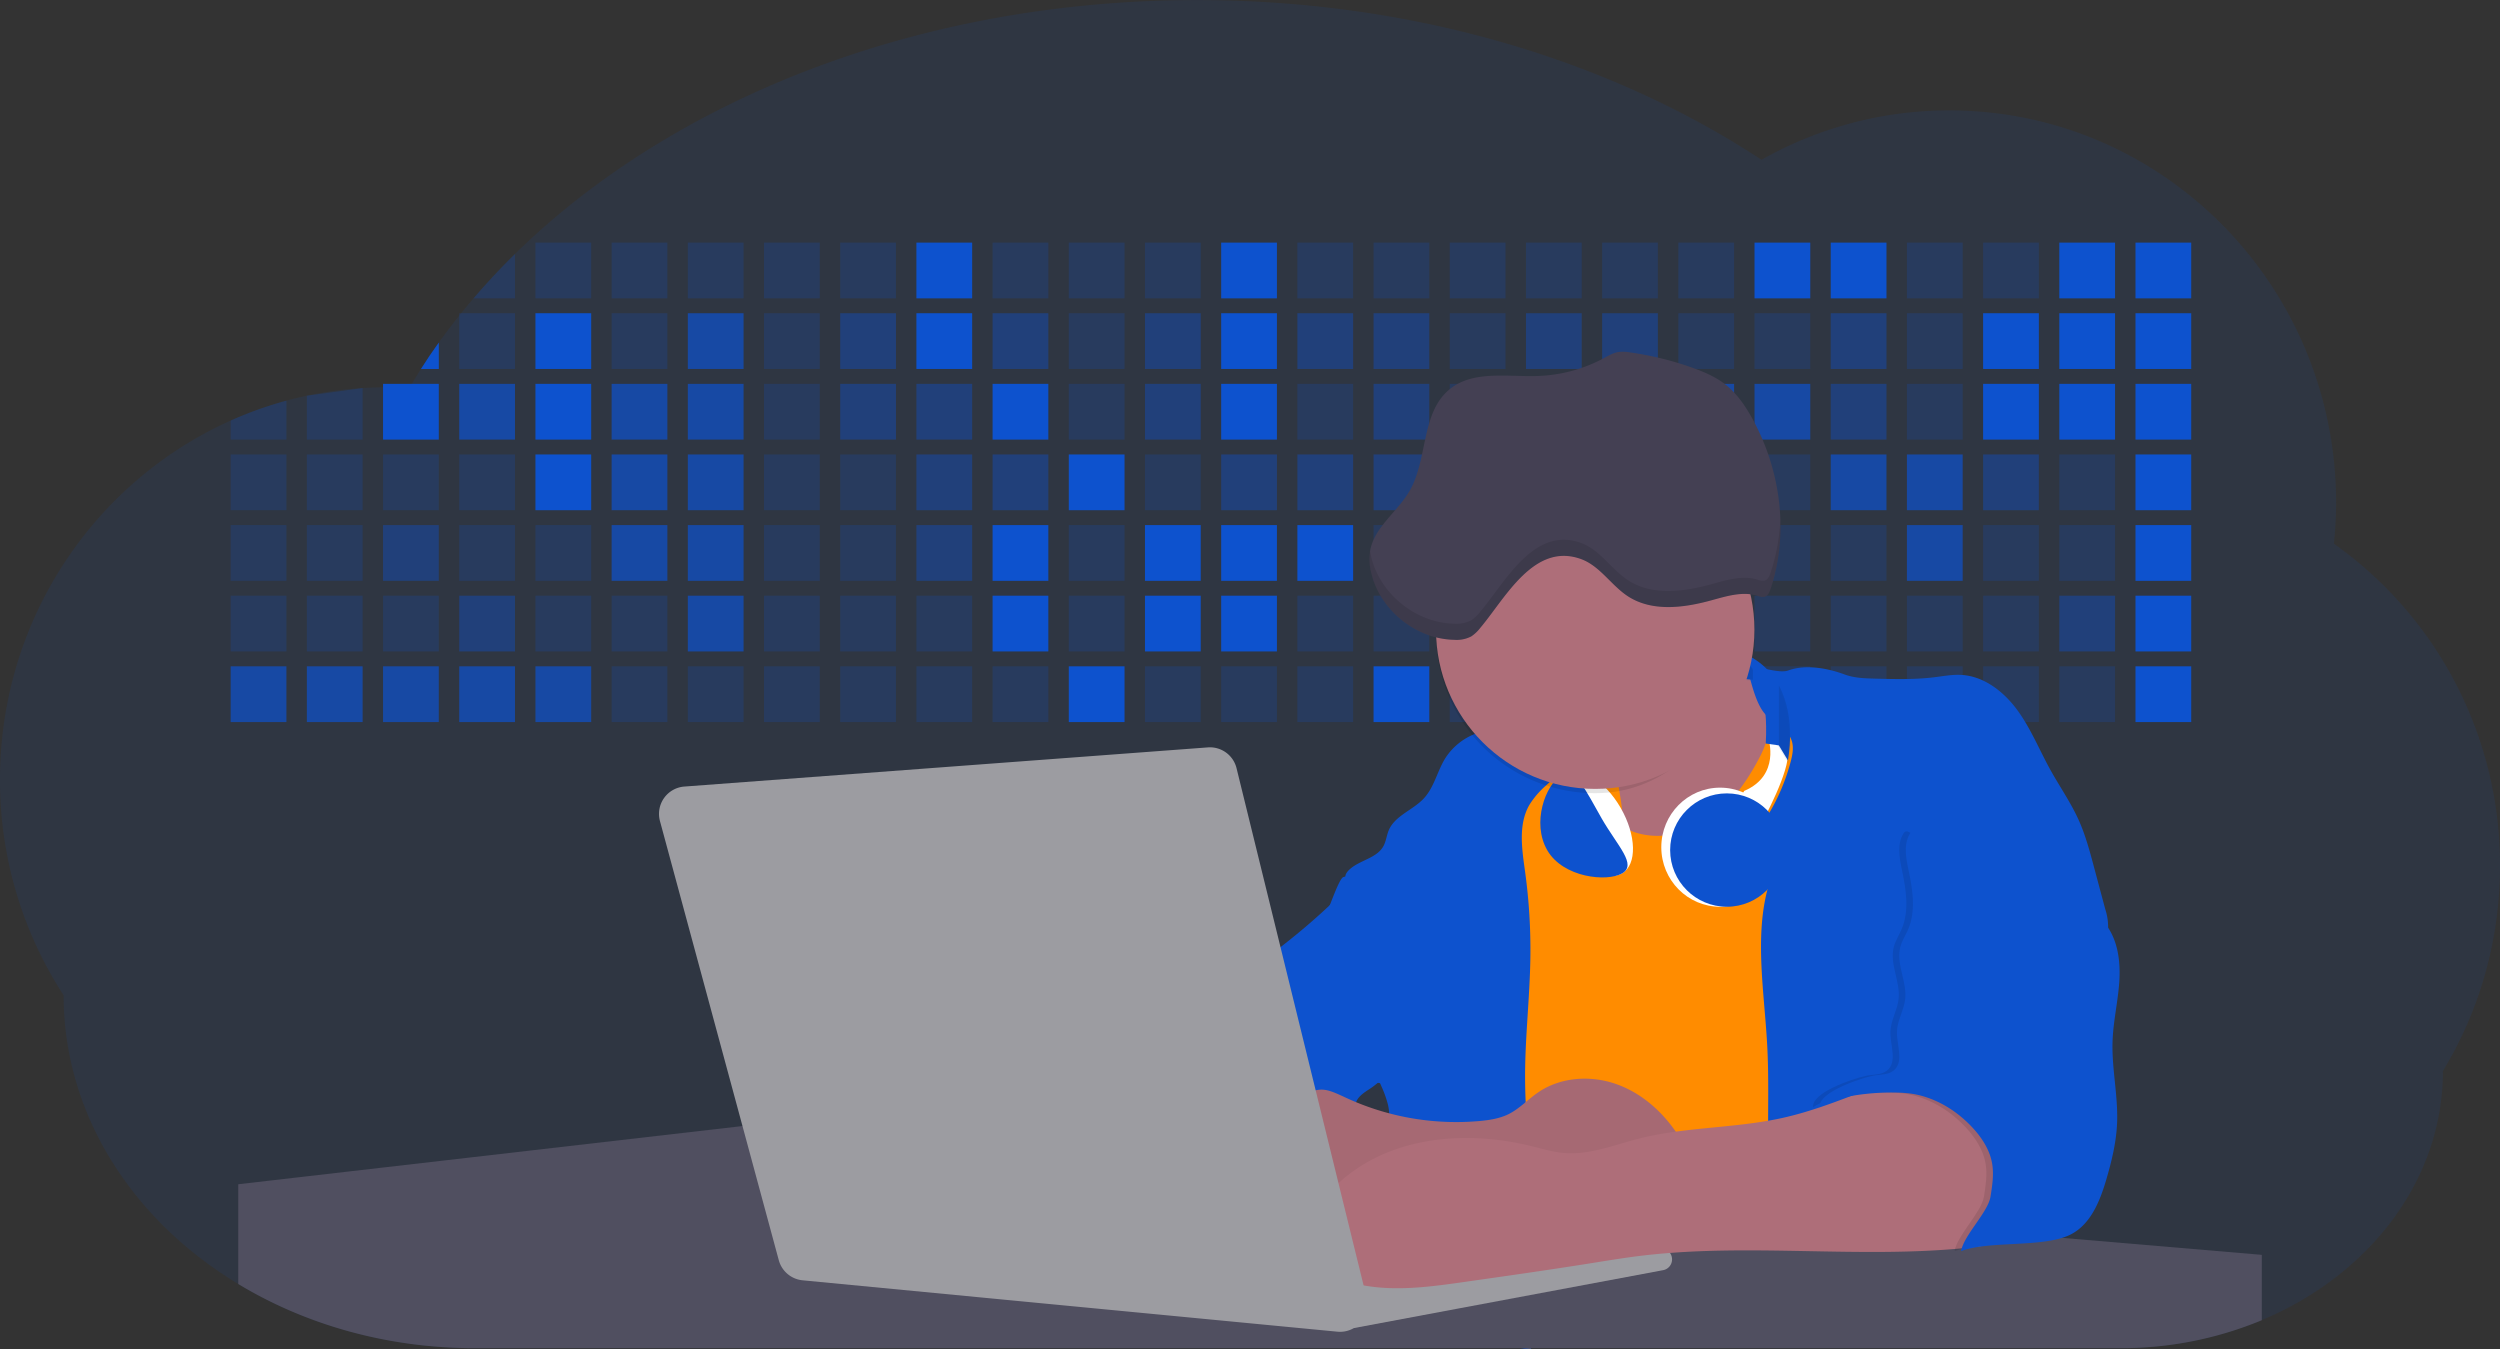 <svg id="aa7bae02-e79e-4d6b-a496-aba15f3978c" data-name="Layer1" xmlns="http://www.w3.org/2000/svg"
                        width="90%" height="90%" viewBox="0 0 1144 617.32">
                        <rect x="0" y="0" width="1144" height="617.32" fill="#333333" stroke="none"/>
                        <title>developer activity</title>
                        <path
                            d="M1172,537.57a181.92,181.92,0,0,1-6.85,49.6,180.06,180.06,0,0,1-19.27,44.28c0,50.1-33.82,93.4-82.91,114a167.3,167.3,0,0,1-64.73,12.8H245.17c-40.25,0-77.55-10.86-108.14-29.36A185.76,185.76,0,0,1,112.2,711c-34-29.22-55.08-69.6-55.08-114.2A180.5,180.5,0,0,1,28,498.08c0-73.36,43.39-136.44,105.55-164.29a174.52,174.52,0,0,1,25.51-9.12q4.63-1.26,9.36-2.26a175.39,175.39,0,0,1,25.51-3.5q4.65-.29,9.35-.33H205c3.46,0,6.89.12,10.3.32l1.12-1.9q2.06-3.44,4.22-6.81,3.9-6.14,8.18-12.1,4.48-6.29,9.35-12.38l.83-1q2.76-3.44,5.64-6.8,9-10.49,19-20.35c72.11-70.68,185.08-116.18,312.08-116.18,98.82,0,189.15,27.55,258.34,73.07A174.18,174.18,0,0,1,920,191.86c97.74,0,177,80.37,177,179.51a184.9,184.9,0,0,1-1,18.78A180,180,0,0,1,1172,537.57Z"
                            transform="translate(-28 -141.34)" fill="#0d52ce" opacity="0.1" />
                        <path d="M263.66,257.52v20.35h-19Q253.59,267.39,263.66,257.52Z"
                            transform="translate(-28 -141.34)" fill="#0d52ce" opacity="0.2" />
                        <rect x="245.02" y="111.02" width="25.51" height="25.51" fill="#0d52ce" opacity="0.2" />
                        <rect x="279.88" y="111.02" width="25.51" height="25.51" fill="#0d52ce" opacity="0.2" />
                        <rect x="314.75" y="111.02" width="25.51" height="25.51" fill="#0d52ce" opacity="0.2" />
                        <rect x="349.61" y="111.02" width="25.51" height="25.51" fill="#0d52ce" opacity="0.2" />
                        <rect x="384.48" y="111.02" width="25.51" height="25.51" fill="#0d52ce" opacity="0.2" />
                        <rect x="419.35" y="111.02" width="25.51" height="25.51" fill="#0d52ce" />
                        <rect x="454.21" y="111.02" width="25.51" height="25.51" fill="#0d52ce" opacity="0.2" />
                        <rect x="489.08" y="111.02" width="25.51" height="25.51" fill="#0d52ce" opacity="0.2" />
                        <rect x="523.94" y="111.02" width="25.51" height="25.51" fill="#0d52ce" opacity="0.2" />
                        <rect x="558.81" y="111.02" width="25.51" height="25.51" fill="#0d52ce" />
                        <rect x="593.68" y="111.02" width="25.51" height="25.51" fill="#0d52ce" opacity="0.2" />
                        <rect x="628.54" y="111.02" width="25.51" height="25.51" fill="#0d52ce" opacity="0.2" />
                        <rect x="663.41" y="111.02" width="25.51" height="25.51" fill="#0d52ce" opacity="0.2" />
                        <rect x="698.28" y="111.02" width="25.51" height="25.51" fill="#0d52ce" opacity="0.2" />
                        <rect x="733.14" y="111.02" width="25.51" height="25.51" fill="#0d52ce" opacity="0.2" />
                        <rect x="768.01" y="111.02" width="25.51" height="25.51" fill="#0d52ce" opacity="0.2" />
                        <rect x="802.87" y="111.02" width="25.51" height="25.51" fill="#0d52ce" />
                        <rect x="837.74" y="111.02" width="25.51" height="25.51" fill="#0d52ce" />
                        <rect x="872.61" y="111.02" width="25.51" height="25.51" fill="#0d52ce" opacity="0.2" />
                        <rect x="907.47" y="111.02" width="25.51" height="25.51" fill="#0d52ce" opacity="0.2" />
                        <rect x="942.34" y="111.02" width="25.51" height="25.51" fill="#0d52ce" />
                        <rect x="977.2" y="111.02" width="25.51" height="25.51" fill="#0d52ce" />
                        <path d="M228.8,298.08v12.1h-8.18Q224.52,304,228.8,298.08Z" transform="translate(-28 -141.34)"
                            fill="#0d52ce" />
                        <rect x="210.15" y="143.33" width="25.51" height="25.51" fill="#0d52ce" opacity="0.2" />
                        <rect x="245.02" y="143.33" width="25.51" height="25.51" fill="#0d52ce" />
                        <rect x="279.88" y="143.33" width="25.51" height="25.51" fill="#0d52ce" opacity="0.2" />
                        <rect x="314.75" y="143.33" width="25.51" height="25.51" fill="#0d52ce" opacity="0.7" />
                        <rect x="349.61" y="143.33" width="25.51" height="25.51" fill="#0d52ce" opacity="0.2" />
                        <rect x="384.48" y="143.33" width="25.51" height="25.51" fill="#0d52ce" opacity="0.4" />
                        <rect x="419.35" y="143.33" width="25.51" height="25.51" fill="#0d52ce" />
                        <rect x="454.21" y="143.33" width="25.51" height="25.51" fill="#0d52ce" opacity="0.4" />
                        <rect x="489.08" y="143.33" width="25.51" height="25.51" fill="#0d52ce" opacity="0.2" />
                        <rect x="523.94" y="143.33" width="25.51" height="25.51" fill="#0d52ce" opacity="0.4" />
                        <rect x="558.81" y="143.33" width="25.51" height="25.51" fill="#0d52ce" />
                        <rect x="593.68" y="143.33" width="25.51" height="25.51" fill="#0d52ce" opacity="0.4" />
                        <rect x="628.54" y="143.33" width="25.51" height="25.51" fill="#0d52ce" opacity="0.4" />
                        <rect x="663.41" y="143.33" width="25.51" height="25.51" fill="#0d52ce" opacity="0.2" />
                        <rect x="698.28" y="143.33" width="25.51" height="25.51" fill="#0d52ce" opacity="0.4" />
                        <rect x="733.14" y="143.33" width="25.51" height="25.51" fill="#0d52ce" opacity="0.4" />
                        <rect x="768.01" y="143.33" width="25.51" height="25.51" fill="#0d52ce" opacity="0.2" />
                        <rect x="802.87" y="143.33" width="25.51" height="25.51" fill="#0d52ce" opacity="0.2" />
                        <rect x="837.74" y="143.33" width="25.51" height="25.51" fill="#0d52ce" opacity="0.4" />
                        <rect x="872.61" y="143.33" width="25.51" height="25.51" fill="#0d52ce" opacity="0.2" />
                        <rect x="907.47" y="143.33" width="25.51" height="25.51" fill="#0d52ce" />
                        <rect x="942.34" y="143.33" width="25.51" height="25.51" fill="#0d52ce" />
                        <rect x="977.2" y="143.33" width="25.51" height="25.51" fill="#0d52ce" />
                        <path d="M159.06,324.67V342.5H133.55v-8.71A174.52,174.52,0,0,1,159.06,324.67Z"
                            transform="translate(-28 -141.34)" fill="#0d52ce" opacity="0.2" />
                        <polygon points="165.93 177.57 165.93 201.16 140.42 201.16 140.42 181.07 165.93 177.57"
                            fill="#0d52ce" opacity="0.2" />
                        <rect x="175.28" y="175.65" width="25.51" height="25.51" fill="#0d52ce" />
                        <rect x="210.15" y="175.65" width="25.51" height="25.51" fill="#0d52ce" opacity="0.7" />
                        <rect x="245.02" y="175.65" width="25.51" height="25.51" fill="#0d52ce" />
                        <rect x="279.88" y="175.65" width="25.51" height="25.51" fill="#0d52ce" opacity="0.7" />
                        <rect x="314.75" y="175.65" width="25.51" height="25.51" fill="#0d52ce" opacity="0.7" />
                        <rect x="349.61" y="175.65" width="25.51" height="25.51" fill="#0d52ce" opacity="0.2" />
                        <rect x="384.48" y="175.65" width="25.51" height="25.51" fill="#0d52ce" opacity="0.4" />
                        <rect x="419.35" y="175.65" width="25.51" height="25.51" fill="#0d52ce" opacity="0.4" />
                        <rect x="454.21" y="175.65" width="25.51" height="25.51" fill="#0d52ce" />
                        <rect x="489.08" y="175.65" width="25.51" height="25.51" fill="#0d52ce" opacity="0.2" />
                        <rect x="523.94" y="175.65" width="25.51" height="25.51" fill="#0d52ce" opacity="0.4" />
                        <rect x="558.81" y="175.65" width="25.51" height="25.51" fill="#0d52ce" />
                        <rect x="593.68" y="175.65" width="25.51" height="25.51" fill="#0d52ce" opacity="0.2" />
                        <rect x="628.54" y="175.65" width="25.51" height="25.51" fill="#0d52ce" opacity="0.4" />
                        <rect x="663.41" y="175.65" width="25.51" height="25.51" fill="#0d52ce" opacity="0.2" />
                        <rect x="698.28" y="175.65" width="25.51" height="25.51" fill="#0d52ce" />
                        <rect x="733.14" y="175.65" width="25.51" height="25.51" fill="#0d52ce" opacity="0.2" />
                        <rect x="768.01" y="175.65" width="25.51" height="25.51" fill="#0d52ce" opacity="0.7" />
                        <rect x="802.87" y="175.65" width="25.51" height="25.51" fill="#0d52ce" opacity="0.7" />
                        <rect x="837.74" y="175.65" width="25.51" height="25.51" fill="#0d52ce" opacity="0.4" />
                        <rect x="872.61" y="175.65" width="25.51" height="25.51" fill="#0d52ce" opacity="0.2" />
                        <rect x="907.47" y="175.65" width="25.51" height="25.51" fill="#0d52ce" />
                        <rect x="942.34" y="175.65" width="25.51" height="25.51" fill="#0d52ce" />
                        <rect x="977.2" y="175.65" width="25.51" height="25.51" fill="#0d52ce" />
                        <rect x="105.55" y="207.96" width="25.51" height="25.51" fill="#0d52ce" opacity="0.2" />
                        <rect x="140.42" y="207.96" width="25.51" height="25.51" fill="#0d52ce" opacity="0.2" />
                        <rect x="175.28" y="207.96" width="25.51" height="25.51" fill="#0d52ce" opacity="0.2" />
                        <rect x="210.15" y="207.96" width="25.51" height="25.51" fill="#0d52ce" opacity="0.2" />
                        <rect x="245.02" y="207.96" width="25.51" height="25.51" fill="#0d52ce" />
                        <rect x="279.88" y="207.96" width="25.51" height="25.51" fill="#0d52ce" opacity="0.7" />
                        <rect x="314.75" y="207.96" width="25.51" height="25.51" fill="#0d52ce" opacity="0.7" />
                        <rect x="349.61" y="207.96" width="25.51" height="25.51" fill="#0d52ce" opacity="0.2" />
                        <rect x="384.48" y="207.96" width="25.51" height="25.51" fill="#0d52ce" opacity="0.2" />
                        <rect x="419.35" y="207.96" width="25.51" height="25.51" fill="#0d52ce" opacity="0.4" />
                        <rect x="454.21" y="207.96" width="25.51" height="25.51" fill="#0d52ce" opacity="0.4" />
                        <rect x="489.08" y="207.96" width="25.51" height="25.51" fill="#0d52ce" />
                        <rect x="523.94" y="207.96" width="25.51" height="25.51" fill="#0d52ce" opacity="0.2" />
                        <rect x="558.81" y="207.96" width="25.51" height="25.51" fill="#0d52ce" opacity="0.4" />
                        <rect x="593.68" y="207.96" width="25.51" height="25.51" fill="#0d52ce" opacity="0.4" />
                        <rect x="628.54" y="207.96" width="25.51" height="25.51" fill="#0d52ce" opacity="0.4" />
                        <rect x="663.41" y="207.96" width="25.51" height="25.51" fill="#0d52ce" opacity="0.4" />
                        <rect x="698.28" y="207.96" width="25.51" height="25.51" fill="#0d52ce" opacity="0.2" />
                        <rect x="733.14" y="207.96" width="25.51" height="25.51" fill="#0d52ce" opacity="0.2" />
                        <rect x="768.01" y="207.96" width="25.51" height="25.51" fill="#0d52ce" opacity="0.2" />
                        <rect x="802.87" y="207.96" width="25.51" height="25.51" fill="#0d52ce" opacity="0.2" />
                        <rect x="837.74" y="207.96" width="25.51" height="25.51" fill="#0d52ce" opacity="0.7" />
                        <rect x="872.61" y="207.96" width="25.51" height="25.51" fill="#0d52ce" opacity="0.7" />
                        <rect x="907.47" y="207.96" width="25.51" height="25.51" fill="#0d52ce" opacity="0.4" />
                        <rect x="942.34" y="207.96" width="25.51" height="25.51" fill="#0d52ce" opacity="0.2" />
                        <rect x="977.2" y="207.96" width="25.51" height="25.51" fill="#0d52ce" />
                        <rect x="105.55" y="240.28" width="25.51" height="25.51" fill="#0d52ce" opacity="0.2" />
                        <rect x="140.42" y="240.28" width="25.51" height="25.51" fill="#0d52ce" opacity="0.2" />
                        <rect x="175.28" y="240.28" width="25.51" height="25.51" fill="#0d52ce" opacity="0.4" />
                        <rect x="210.15" y="240.28" width="25.51" height="25.51" fill="#0d52ce" opacity="0.2" />
                        <rect x="245.02" y="240.28" width="25.51" height="25.51" fill="#0d52ce" opacity="0.2" />
                        <rect x="279.88" y="240.28" width="25.51" height="25.51" fill="#0d52ce" opacity="0.7" />
                        <rect x="314.75" y="240.28" width="25.51" height="25.51" fill="#0d52ce" opacity="0.7" />
                        <rect x="349.61" y="240.28" width="25.51" height="25.51" fill="#0d52ce" opacity="0.2" />
                        <rect x="384.48" y="240.28" width="25.51" height="25.51" fill="#0d52ce" opacity="0.2" />
                        <rect x="419.35" y="240.28" width="25.51" height="25.51" fill="#0d52ce" opacity="0.4" />
                        <rect x="454.21" y="240.28" width="25.51" height="25.51" fill="#0d52ce" />
                        <rect x="489.08" y="240.28" width="25.51" height="25.51" fill="#0d52ce" opacity="0.2" />
                        <rect x="523.94" y="240.28" width="25.51" height="25.51" fill="#0d52ce" />
                        <rect x="558.81" y="240.28" width="25.51" height="25.51" fill="#0d52ce" />
                        <rect x="593.68" y="240.28" width="25.51" height="25.51" fill="#0d52ce" />
                        <rect x="628.54" y="240.28" width="25.51" height="25.51" fill="#0d52ce" opacity="0.2" />
                        <rect x="663.41" y="240.28" width="25.51" height="25.51" fill="#0d52ce" />
                        <rect x="698.28" y="240.28" width="25.51" height="25.51" fill="#0d52ce" opacity="0.2" />
                        <rect x="733.14" y="240.28" width="25.51" height="25.51" fill="#0d52ce" opacity="0.2" />
                        <rect x="768.01" y="240.28" width="25.51" height="25.51" fill="#0d52ce" opacity="0.2" />
                        <rect x="802.87" y="240.28" width="25.51" height="25.51" fill="#0d52ce" opacity="0.2" />
                        <rect x="837.74" y="240.28" width="25.51" height="25.51" fill="#0d52ce" opacity="0.2" />
                        <rect x="872.61" y="240.28" width="25.51" height="25.51" fill="#0d52ce" opacity="0.7" />
                        <rect x="907.47" y="240.28" width="25.51" height="25.51" fill="#0d52ce" opacity="0.2" />
                        <rect x="942.34" y="240.28" width="25.51" height="25.51" fill="#0d52ce" opacity="0.2" />
                        <rect x="977.2" y="240.28" width="25.51" height="25.51" fill="#0d52ce" />
                        <rect x="105.55" y="272.59" width="25.51" height="25.51" fill="#0d52ce" opacity="0.2" />
                        <rect x="140.42" y="272.59" width="25.51" height="25.51" fill="#0d52ce" opacity="0.2" />
                        <rect x="175.28" y="272.59" width="25.51" height="25.51" fill="#0d52ce" opacity="0.2" />
                        <rect x="210.15" y="272.59" width="25.51" height="25.51" fill="#0d52ce" opacity="0.4" />
                        <rect x="245.02" y="272.59" width="25.51" height="25.51" fill="#0d52ce" opacity="0.2" />
                        <rect x="279.88" y="272.59" width="25.51" height="25.51" fill="#0d52ce" opacity="0.2" />
                        <rect x="314.75" y="272.59" width="25.51" height="25.51" fill="#0d52ce" opacity="0.7" />
                        <rect x="349.61" y="272.59" width="25.51" height="25.51" fill="#0d52ce" opacity="0.2" />
                        <rect x="384.48" y="272.59" width="25.51" height="25.51" fill="#0d52ce" opacity="0.2" />
                        <rect x="419.35" y="272.59" width="25.51" height="25.51" fill="#0d52ce" opacity="0.2" />
                        <rect x="454.21" y="272.59" width="25.51" height="25.51" fill="#0d52ce" />
                        <rect x="489.08" y="272.59" width="25.51" height="25.51" fill="#0d52ce" opacity="0.2" />
                        <rect x="523.94" y="272.59" width="25.51" height="25.51" fill="#0d52ce" />
                        <rect x="558.81" y="272.59" width="25.51" height="25.51" fill="#0d52ce" />
                        <rect x="593.68" y="272.59" width="25.51" height="25.51" fill="#0d52ce" opacity="0.2" />
                        <rect x="628.54" y="272.59" width="25.51" height="25.51" fill="#0d52ce" opacity="0.2" />
                        <rect x="663.41" y="272.59" width="25.51" height="25.51" fill="#0d52ce" opacity="0.2" />
                        <rect x="698.28" y="272.59" width="25.51" height="25.51" fill="#0d52ce" opacity="0.2" />
                        <rect x="733.14" y="272.59" width="25.51" height="25.51" fill="#0d52ce" opacity="0.2" />
                        <rect x="768.01" y="272.59" width="25.51" height="25.51" fill="#0d52ce" opacity="0.2" />
                        <rect x="802.87" y="272.59" width="25.51" height="25.51" fill="#0d52ce" opacity="0.2" />
                        <rect x="837.74" y="272.59" width="25.51" height="25.51" fill="#0d52ce" opacity="0.2" />
                        <rect x="872.61" y="272.59" width="25.51" height="25.51" fill="#0d52ce" opacity="0.2" />
                        <rect x="907.47" y="272.59" width="25.51" height="25.51" fill="#0d52ce" opacity="0.2" />
                        <rect x="942.34" y="272.59" width="25.51" height="25.51" fill="#0d52ce" opacity="0.4" />
                        <rect x="977.2" y="272.59" width="25.51" height="25.51" fill="#0d52ce" />
                        <rect x="105.55" y="304.91" width="25.51" height="25.51" fill="#0d52ce" opacity="0.7" />
                        <rect x="140.42" y="304.91" width="25.51" height="25.51" fill="#0d52ce" opacity="0.7" />
                        <rect x="175.28" y="304.91" width="25.51" height="25.51" fill="#0d52ce" opacity="0.7" />
                        <rect x="210.15" y="304.91" width="25.51" height="25.51" fill="#0d52ce" opacity="0.7" />
                        <rect x="245.02" y="304.91" width="25.51" height="25.51" fill="#0d52ce" opacity="0.7" />
                        <rect x="279.88" y="304.91" width="25.51" height="25.51" fill="#0d52ce" opacity="0.2" />
                        <rect x="314.75" y="304.91" width="25.51" height="25.51" fill="#0d52ce" opacity="0.2" />
                        <rect x="349.61" y="304.91" width="25.51" height="25.51" fill="#0d52ce" opacity="0.2" />
                        <rect x="384.48" y="304.91" width="25.51" height="25.51" fill="#0d52ce" opacity="0.2" />
                        <rect x="419.35" y="304.91" width="25.51" height="25.51" fill="#0d52ce" opacity="0.2" />
                        <rect x="454.21" y="304.91" width="25.51" height="25.51" fill="#0d52ce" opacity="0.2" />
                        <rect x="489.08" y="304.91" width="25.51" height="25.51" fill="#0d52ce" />
                        <rect x="523.94" y="304.91" width="25.51" height="25.51" fill="#0d52ce" opacity="0.2" />
                        <rect x="558.81" y="304.91" width="25.51" height="25.51" fill="#0d52ce" opacity="0.2" />
                        <rect x="593.68" y="304.91" width="25.51" height="25.51" fill="#0d52ce" opacity="0.2" />
                        <rect x="628.54" y="304.91" width="25.51" height="25.51" fill="#0d52ce" />
                        <rect x="663.41" y="304.91" width="25.51" height="25.51" fill="#0d52ce" opacity="0.2" />
                        <rect x="698.28" y="304.91" width="25.51" height="25.51" fill="#0d52ce" opacity="0.2" />
                        <rect x="733.14" y="304.91" width="25.51" height="25.51" fill="#0d52ce" opacity="0.2" />
                        <rect x="768.01" y="304.91" width="25.51" height="25.51" fill="#0d52ce" opacity="0.2" />
                        <rect x="802.87" y="304.91" width="25.51" height="25.51" fill="#0d52ce" opacity="0.2" />
                        <rect x="837.74" y="304.91" width="25.51" height="25.51" fill="#0d52ce" opacity="0.2" />
                        <rect x="872.61" y="304.91" width="25.51" height="25.51" fill="#0d52ce" opacity="0.2" />
                        <rect x="907.47" y="304.91" width="25.51" height="25.51" fill="#0d52ce" opacity="0.2" />
                        <rect x="942.34" y="304.91" width="25.51" height="25.51" fill="#0d52ce" opacity="0.2" />
                        <rect x="977.2" y="304.91" width="25.51" height="25.51" fill="#0d52ce" />
                        <circle cx="734.52" cy="363.89" r="34.87" fill="darkorange" />
                        <path
                            d="M760.71,460.87q5.22,22.78,8.86,45.9c.73,4.58,1.38,9.41-.28,13.74-1.39,3.61-4.22,6.43-6.44,9.59s-3.9,7.21-2.55,10.83,5.29,5.6,9.05,6.62c10.76,2.9,22.23.79,32.94-2.35a53.29,53.29,0,0,0,13.81-5.72c4.54-2.88,8.26-6.88,11.68-11,15.61-18.93,25.83-41.65,35.45-64.23a39.12,39.12,0,0,1-33.11-13.34c-3.94-4.63-6.83-11.08-4.61-16.74-6.51,3.57-14.24,3.81-21.25,6.25a75.49,75.49,0,0,0-12.5,6.15q-7.18,4.15-14.28,8.46C772.07,458.29,767,461.19,760.71,460.87Z"
                            transform="translate(-28 -141.34)" fill="#ae6e79" />
                        <path
                            d="M833.64,487.05c-6.11,11.89-14.06,23.32-25.41,30.4s-26.63,9-38,2c-5.6-3.42-9.84-8.62-14.73-13s-11-8.13-17.57-7.56c-7.24.63-12.91,6.28-17.76,11.69-7.36,8.22-14.47,16.79-19.68,26.52-10,18.7-12.37,40.56-11.93,61.76s3.51,42.29,3.58,63.49c.1,26.08-4.32,51.95-8.79,77.64,41.1-5.06,82.25,6,123.44,10.19,26.36,2.71,52.92,2.65,79.42,2.58,4.66,0,9.62-.12,13.5-2.7a18.2,18.2,0,0,0,5.59-6.64c3.66-6.75,5.13-14.45,6.15-22.06,2.59-19.22,2.67-38.68,2.74-58.08.18-47,.35-94.17-5.62-140.8-1.47-11.47-3.35-23-7.75-33.73s-11.58-20.6-21.62-26.35c-6.45-3.7-21.4-10.14-29-6.41C841.67,460.15,837.73,479.09,833.64,487.05Z"
                            transform="translate(-28 -141.34)" fill="darkorange" />
                        <path
                            d="M836.68,619.77c-1.55-29-7.86-59.95,5.57-85.69,3.3-6.32-8.54-14.21-4.88-20.33a92.08,92.08,0,0,0,10.06-23.93c.76-2.89,1.37-5.95.65-8.85-1.33-5.29-6.56-8.44-11-11.66-4.9-3.56-7.42-14.41-9-20.28s12.57,1.2,18.26-.89c7.9-2.89,17.94-1.07,25.82,1.86,4.4,1.62,9.18,1.76,13.87,1.88,9.11.24,18.25.47,27.29-.65,4.06-.51,8.13-1.28,12.21-1.05,10.41.59,19.46,7.71,25.62,16.13s10.08,18.23,15.13,27.35c4.21,7.6,9.23,14.78,12.82,22.69,3.18,7,5.19,14.52,7.18,22l5.13,19.19a25.58,25.58,0,0,1,1.26,8.51c-.26,3.07-1.62,5.93-3,8.66A164.12,164.12,0,0,1,971,603.2c-10.79,13.23-23.89,25.16-30.3,41-2.5,6.17-3.89,12.73-5.16,19.27a707.94,707.94,0,0,0-10.9,79.15,174.2,174.2,0,0,0-36.52-12.21,177.61,177.61,0,0,0-19-3c-5.59-.58-12.8.52-18.12-1-8.9-2.53-9.88-17.58-11.23-25.46-2.16-12.55-2.59-25.32-2.67-38C837,648.53,837.45,634.14,836.68,619.77Z"
                            transform="translate(-28 -141.34)" fill="#0d52ce" />
                        <path
                            d="M641.23,565.54c4.21,24,8.85,48.07,18,70.62-.23.22-.46.42-.69.62-.81.69-1.65,1.34-2.53,2-2.05,1.44-4.3,2.66-6,4.54a8,8,0,0,0-1.5,2.45,5.48,5.48,0,0,0,0,4.47c-4.77,2.11-10.31,1.46-15.66,1.26-4.61-.17-9.08,0-12.78,2.53-5.14,3.54-6.69,10.34-7.52,16.52q-.46,3.38-.79,6.77-.32,3.15-.52,6.32a188.61,188.61,0,0,0-.19,21q.08,1.92.21,3.84c-16.34-.39-31.23-8.91-45.32-17.19-3.22-1.89-6.54-3.88-8.63-7A15.8,15.8,0,0,1,555,674c0-.51.09-1,.16-1.52a41.58,41.58,0,0,1,2.29-8.68,107.2,107.2,0,0,1,19.19-32.65c3.58-4.18,7.61-8.27,9.28-13.52.73-2.29,1-4.72,1.74-7,3.32-9.88,15.3-14.55,19.4-24.14,1-2.29,1.46-4.8,2.7-7a17.63,17.63,0,0,1,4.25-4.75c.73-.61,1.49-1.2,2.24-1.79q10.54-8.26,20.31-17.45,1.82-1.71,3.6-3.46A59.48,59.48,0,0,0,641.23,565.54Z"
                            transform="translate(-28 -141.34)" fill="#0d52ce" />
                        <path
                            d="M742,494.56c-1.44,1.52-3,2.95-4.53,4.37l-.41.37-1.62,1.5a39,39,0,0,0-7.55,8.79l-.17.28c-5.1,9.13-3.21,20.37-1.79,30.74a261.55,261.55,0,0,1,2.37,39c-.26,18-2.38,35.88-2.42,53.86,0,4.08.09,8.15.27,12.23.29,6.63.79,13.25,1.39,19.87.65,7.26,1.43,14.51,2.16,21.76.58,5.61,1.13,11.21,1.59,16.81.23,2.9.45,5.79.63,8.69.21,3.4.38,6.81.48,10.21h0c.07,2.16.11,4.31.11,6.47,0,1.23,0,2.45,0,3.67q0,3.51-.19,7-.2,4.49-.61,9c-.31,3.27-.86,6.84-3.16,9.14-.14.14-.29.27-.44.4l-3.24-.4a332.72,332.72,0,0,0-67.3-1.2c.49-3.38.94-6.75,1.38-10.14.2-1.6.4-3.21.59-4.82q.33-2.76.63-5.52c.23-2,.44-4,.64-6q.78-7.73,1.37-15.47.87-11.29,1.32-22.62.22-5.41.34-10.83.17-6.72.16-13.45,0-6.54-.11-13.1c0-1.44-.06-2.88-.18-4.31a27.35,27.35,0,0,0-.53-3.83,49.87,49.87,0,0,0-3-8.48c-.22-.52-.43-1-.64-1.55-.12-.27-.23-.55-.34-.82,5.76-5.13,9.86-12,13.8-18.76,6.39-10.89,12.93-22.26,14-34.84s-5.18-26.71-17.2-30.55c-3.27-1-6.73-1.28-10.1-1.87-3.18-.56-9.81-1.83-13.49-4.11q-3,3.08-6,6.05a22.15,22.15,0,0,1,2.17-8.71l1.42.07a2.71,2.71,0,0,1-.16-1c0-1.07.74-2.28,2.32-3.62,4.71-4,12.12-4.89,15.09-10.3,1.24-2.25,1.45-4.93,2.45-7.29,2.87-6.73,11.11-9.21,16.07-14.59s6.2-13,10.21-19a28.62,28.62,0,0,1,12-10c.4-.19.81-.38,1.22-.55,8.3-3.55,18.16-4.36,26.76-4.34,3.34,0,12,.1,16.24,1.79a5.32,5.32,0,0,1,1.85,1.13C752.37,480.61,745.34,491,742,494.56Z"
                            transform="translate(-28 -141.34)" fill="#0d52ce" />
                        <path
                            d="M642.72,542.69a60.88,60.88,0,0,1,46.74,4.87c7.2,4,13.66,9.58,17.62,16.78,5.95,10.8,5.69,23.82,5.27,36.15-.21,6.17-.48,12.56-3.2,18.1C706,625,700.06,629.4,694,633a42.24,42.24,0,0,1-12.32,5.33c-6.72,1.46-13.7.22-20.47-1-7.36-1.36-15.26-3-20.37-8.48-3-3.18-4.64-7.31-6.26-11.35q-3.49-8.75-7-17.48c-4.05-10.11-5.42-18.52-.07-28.37,2.43-4.49,5.4-8.69,7.8-13.21C636.51,556.14,640.81,543.28,642.72,542.69Z"
                            transform="translate(-28 -141.34)" fill="#0d52ce" />
                        <path
                            d="M1063,715.56v29.9a167.3,167.3,0,0,1-64.73,12.8H728.58c-.14.14-.29.27-.44.4l-3.24-.4H245.17c-40.25,0-77.55-10.86-108.14-29.36V683.25l230.72-26.63.18,0L502.29,668l34.77,3,18.06,1.53,37.38,3.17,19.23,1.63,28,2.38,3.94.33,20.18,1.71L691.23,684l38.5,3.26,64.18,5.45,45.15,3.83,74.14,6.29,14.1,1.19,1.52.13,1.32.11,18.62,1.58,20.44,1.74,2.37.2Z"
                            transform="translate(-28 -141.34)" fill="#504f60" />
                        <polygon
                            points="764 573.12 474.86 523.77 463.65 580.46 596.19 596.33 637 601.44 749.26 579.33 764 573.12"
                            fill="#9c9ca1" />
                        <path d="M642.33,739.94l144.86-27.23a5,5,0,0,1,5.94,4.93h0a5,5,0,0,1-4.09,4.93L647.57,749.06Z"
                            transform="translate(-28 -141.34)" fill="#9c9ca1" />
                        <path
                            d="M705.17,654.31c4.51-.42,9.08-1.13,13.14-3.13,5-2.49,8.89-6.78,13.52-9.94,10.18-7,23.8-7.94,35.47-3.92s21.41,12.63,28.23,22.91c4.53,6.85,7.93,15.59,4.73,23.15a30.51,30.51,0,0,1-4.12,6.44l-8.34,10.9a29,29,0,0,1-5.66,6.09c-3.12,2.27-7,3.2-10.82,3.76-10.15,1.48-20.48.64-30.71,1.32-17.57,1.17-34.73,6.83-52.34,6.64-10.12-.11-20.11-2.15-30-4.19l-43.77-9c-7.62-1.56-16.23-3.84-19.82-10.75-1.61-3.11-1.91-6.71-2.1-10.21-.52-9.64,0-20.36,6.68-27.31,6.28-6.52,16.21-8.58,23.71-13.4,9.18-5.91,12.21-4,21.89.44A120,120,0,0,0,705.17,654.31Z"
                            transform="translate(-28 -141.34)" fill="#ae6e79" />
                        <path
                            d="M705.17,654.31c4.51-.42,9.08-1.13,13.14-3.13,5-2.49,8.89-6.78,13.52-9.94,10.18-7,23.8-7.94,35.47-3.92s21.41,12.63,28.23,22.91c4.53,6.85,7.93,15.59,4.73,23.15a30.51,30.51,0,0,1-4.12,6.44l-8.34,10.9a29,29,0,0,1-5.66,6.09c-3.12,2.27-7,3.2-10.82,3.76-10.15,1.48-20.48.64-30.71,1.32-17.57,1.17-34.73,6.83-52.34,6.64-10.12-.11-20.11-2.15-30-4.19l-43.77-9c-7.62-1.56-16.23-3.84-19.82-10.75-1.61-3.11-1.91-6.71-2.1-10.21-.52-9.64,0-20.36,6.68-27.31,6.28-6.52,16.21-8.58,23.71-13.4,9.18-5.91,12.21-4,21.89.44A120,120,0,0,0,705.17,654.31Z"
                            transform="translate(-28 -141.34)" opacity="0.05" />
                        <path
                            d="M880.94,640.6c-12.28,4.75-24.63,9.52-37.49,12.35-21.56,4.75-44.12,4-65.51,9.43-11.3,2.88-22.53,7.52-34.14,6.58-5.19-.42-10.2-2-15.25-3.2-28.37-7-60.62-4.73-83.66,13.27-7.88,6.15-14.33,13.82-20.18,22a14.7,14.7,0,0,0,5.91,21.88A86.62,86.62,0,0,0,659,730.48c13.13,1.16,26.32-.7,39.38-2.56,19.38-2.75,38.77-5.51,58.1-8.6,6.94-1.11,13.88-2.26,20.86-3.14,50.23-6.35,101.37,1.37,151.73-3.93,5.09-.54,10.27-1.24,14.9-3.41,11.72-5.5,17.52-20,15.1-32.74s-11.76-23.33-23-29.83c-9.42-5.47-19.58-7.68-30.07-10C896.26,634,890.32,637,880.94,640.6Z"
                            transform="translate(-28 -141.34)" fill="#ae6e79" />
                        <path
                            d="M988.67,564.44c5.54,7.26,6.72,17,6.12,26.09s-2.76,18.08-3.08,27.21c-.44,12.52,2.58,25,2.07,37.48-.36,8.73-2.43,17.29-4.88,25.67-2.89,9.89-7.07,20.52-16.2,25.27-12.12,6.31-37.54,2.76-50.29,7.7,1.16-7.23,12.28-17.7,13.44-24.93.8-5,1.61-10.14.75-15.15-1.1-6.39-4.85-12.06-9.3-16.78-7.08-7.51-16.32-13.16-26.47-15s-35-.33-43.12,6.08c-1-6.62,17.6-13,24.14-14.43,3.26-.73,7-.32,9.61-2.39,5-3.92,1.37-11.73,1.61-18,.19-5,3.11-9.58,3.7-14.58,1-8-4.22-16.15-2.17-24,.76-2.9,2.45-5.45,3.62-8.21,3.56-8.45,2-18.09.1-27.07-1.18-5.64-2.33-12,.81-16.81,2.91-4.49,11.17,11.5,16.46,10.76,17.47-2.45,33.28-15.4,47.39-4.8,7.19,5.4,8.13,11,11,18.71C976.77,554.6,984,558.36,988.67,564.44Z"
                            transform="translate(-28 -141.34)" opacity="0.1" />
                        <path
                            d="M991.67,564.44c5.54,7.26,6.72,17,6.12,26.09s-2.76,18.08-3.08,27.21c-.44,12.52,2.58,25,2.07,37.48-.36,8.73-2.43,17.29-4.88,25.67-2.89,9.89-7.07,20.52-16.2,25.27-12.12,6.31-37.54,2.76-50.29,7.7,1.16-7.23,12.28-17.7,13.44-24.93.8-5,1.61-10.14.75-15.15-1.1-6.39-4.85-12.06-9.3-16.78-7.08-7.51-16.32-13.16-26.47-15s-35-.33-43.12,6.08c-1-6.62,17.6-13,24.14-14.43,3.26-.73,7-.32,9.61-2.39,5-3.92,1.37-11.73,1.61-18,.19-5,3.11-9.58,3.7-14.58,1-8-4.22-16.15-2.17-24,.76-2.9,2.45-5.45,3.62-8.21,3.56-8.45,2-18.09.1-27.07-1.18-5.64-2.33-12,.81-16.81,2.91-4.49,8.6-6.19,13.89-6.94a68.42,68.42,0,0,1,50,12.9c7.19,5.4,8.13,11,11,18.71C979.77,554.6,987,558.36,991.67,564.44Z"
                            transform="translate(-28 -141.34)" fill="#0d52ce" />
                        <path
                            d="M330,517.06,384.37,718a12.55,12.55,0,0,0,10.91,9.21L640,750.72a12.54,12.54,0,0,0,13.38-15.48L593.84,492.86a12.54,12.54,0,0,0-13.12-9.51L341.13,501.27A12.54,12.54,0,0,0,330,517.06Z"
                            transform="translate(-28 -141.34)" fill="#9c9ca1" />
                        <ellipse cx="787.11" cy="387.68" rx="26.9" ry="27.25" fill="#fff" />
                        <path
                            d="M837.2,479.31s5.67,16.86-11.06,23.95L824,507l10.48,10.34S847.4,493.77,846,485.4C846,485.4,844,476.9,837.2,479.31Z"
                            transform="translate(-28 -141.34)" fill="#fff" />
                        <circle cx="790.2" cy="388.99" r="25.94" fill="#0d52ce" />
                        <path
                            d="M846.13,489.23l-4.12-6.8-6-.85c1.28-22.39-4.53-29.06-4.53-29.06l-1.35-.13-5.88-.57-11.06-11.48v-3.26c15.54,1.85,24.13,9.23,28.77,17.88C850.16,470.14,846.13,489.23,846.13,489.23Z"
                            transform="translate(-28 -141.34)" fill="#0d52ce" />
                        <path d="M830.18,448.27v4.12l-5.88-.57-11.06-11.48S830.35,444.17,830.18,448.27Z"
                            transform="translate(-28 -141.34)" stroke="#0d52ce" stroke-miterlimit="10" opacity="0.1" />
                        <path d="M846.13,489.23l-4.12-6.8V455C850.16,470.14,846.13,489.23,846.13,489.23Z"
                            transform="translate(-28 -141.34)" stroke="#0d52ce" stroke-miterlimit="10" opacity="0.1" />
                        <ellipse cx="757.11" cy="518.2" rx="14.43" ry="26.32"
                            transform="translate(-185.67 306.64) rotate(-30)" fill="#fff" />
                        <path
                            d="M761,516c7.27,12.59,16.19,21,9.29,25s-27,2-34.27-10.6-.67-30,6.23-34S753.72,503.38,761,516Z"
                            transform="translate(-28 -141.34)" fill="#0d52ce" />
                        <path
                            d="M825.73,425.3c0,40.23-27.53,79-67.76,79a72.85,72.85,0,0,1,0-145.7C798.2,358.64,825.73,385.06,825.73,425.3Z"
                            transform="translate(-28 -141.34)" opacity="0.1" />
                        <circle cx="729.97" cy="288.15" r="72.85" fill="#ae6e79" />
                        <path
                            d="M751.57,397.21c8.67,3.19,13.8,12.15,21.58,17.14,11,7,25.32,5.19,37.88,1.73,7-1.91,14.32-4.24,21.21-2.12a6,6,0,0,0,3.23.46c1.5-.43,2.24-2.09,2.73-3.57,8.52-25.4,4.69-54.17-8.17-77.67-3.32-6.06-7.3-11.92-12.78-16.13-4.32-3.31-9.4-5.48-14.52-7.33a145,145,0,0,0-28.88-7.13,17.94,17.94,0,0,0-5.27-.17c-2.41.39-4.57,1.69-6.72,2.85A68.78,68.78,0,0,1,732,313.38c-14,.53-30-2.77-40.79,6.21-13,10.77-9.76,31.78-18.19,46.4-5.58,9.67-16.34,16.69-18.11,27.7a25.57,25.57,0,0,0,.63,10.07c4.12,16.94,20.52,30.06,38,30.37a14.42,14.42,0,0,0,7.76-1.59,17.55,17.55,0,0,0,4.09-3.89C716.84,415.09,729.94,389.25,751.57,397.21Z"
                            transform="translate(-28 -141.34)" fill="#444053" />
                        <path
                            d="M838.2,403.48c-.49,1.48-1.23,3.14-2.73,3.57a6,6,0,0,1-3.23-.46c-6.89-2.12-14.25.21-21.2,2.12-12.57,3.46-26.92,5.31-37.88-1.73-7.79-5-12.91-14-21.59-17.14-21.63-8-34.73,17.88-46.21,31.44a17.55,17.55,0,0,1-4.09,3.89,14.42,14.42,0,0,1-7.76,1.59c-17.42-.31-33.83-13.43-38-30.37-.23-1-.43-2-.58-3,0,.09,0,.17-.05.26a25.57,25.57,0,0,0,.63,10.07c4.12,16.94,20.53,30.06,38,30.37a14.42,14.42,0,0,0,7.76-1.59,17.55,17.55,0,0,0,4.09-3.89c11.48-13.56,24.58-39.4,46.21-31.44,8.68,3.19,13.8,12.15,21.59,17.14,11,7,25.31,5.19,37.88,1.73,7-1.91,14.31-4.24,21.2-2.12a6,6,0,0,0,3.23.46c1.5-.43,2.24-2.09,2.73-3.57a90.29,90.29,0,0,0,4.48-32.26A88.8,88.8,0,0,1,838.2,403.48Z"
                            transform="translate(-28 -141.34)" opacity="0.1" />
                    </svg>